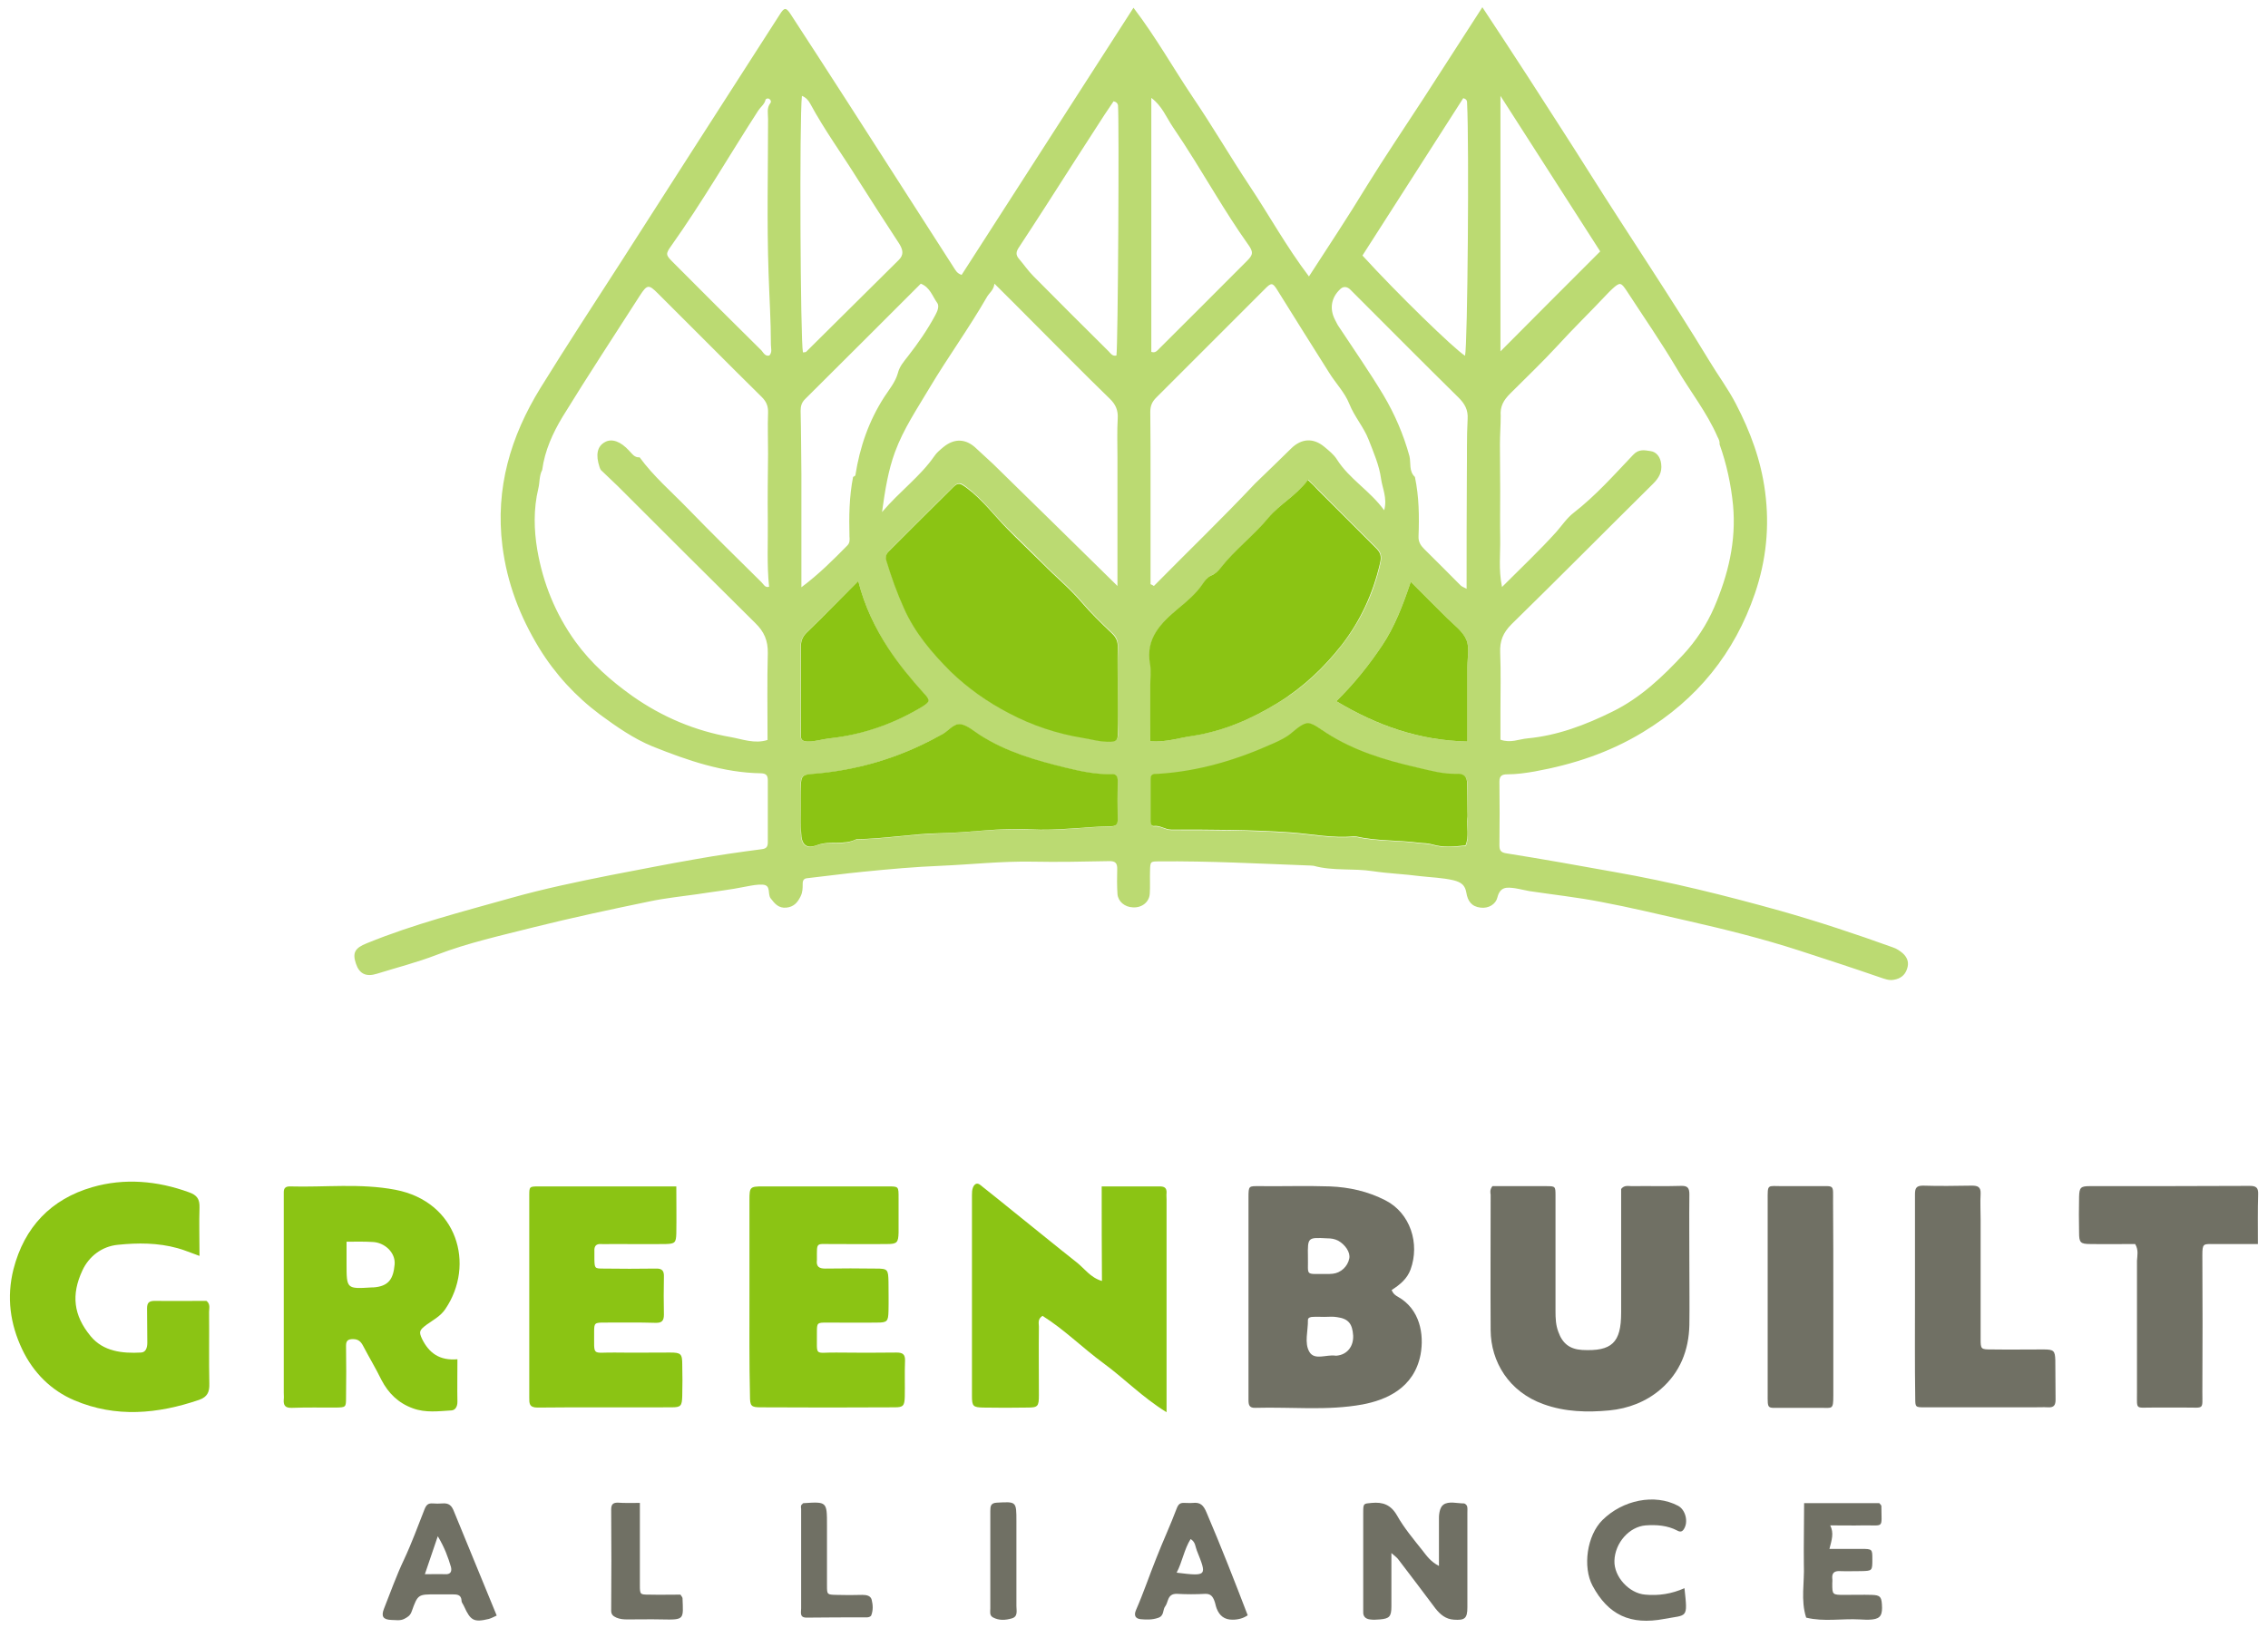 <?xml version="1.0" encoding="utf-8"?>
<!-- Generator: Adobe Illustrator 24.2.1, SVG Export Plug-In . SVG Version: 6.00 Build 0)  -->
<svg version="1.1" id="Layer_1" xmlns="http://www.w3.org/2000/svg" xmlns:xlink="http://www.w3.org/1999/xlink" x="0px" y="0px"
	 viewBox="0 0 877.6 630" style="enable-background:new 0 0 877.6 630;" xml:space="preserve">
<style type="text/css">
	.st0{fill:#BBDA72;}
	.st1{fill:#8BC414;}
	.st2{fill:#707064;}
</style>
<g>
	<path class="st0" d="M372.1,106.4c22-34.2,44-68.4,66.5-103.4c8.7,11.4,15.4,23.4,23,34.7c7.6,11.2,14.4,22.9,21.9,34.2
		c7.6,11.4,14.2,23.5,23,35.1c7.7-11.9,15.2-23.2,22.3-34.9c7.1-11.5,14.7-22.7,22.1-34.1c7.4-11.5,14.8-23,22.7-35.2
		c6.2,9.4,11.8,17.9,17.3,26.4c8.2,12.8,16.5,25.5,24.6,38.4c15.2,24.1,31.2,47.8,46,72.2c3.3,5.5,7.2,10.7,10.2,16.5
		c5.6,10.8,9.7,21.8,11.3,34c1.8,13.6,0.4,26.6-3.9,39.3c-7.9,23.2-22.4,41.1-43.4,53.8c-13,7.9-27,12.5-41.9,15.2
		c-3.5,0.6-7,1.1-10.5,1.1c-2,0-3.1,0.5-3.1,2.8c0.1,8.2,0.1,16.4,0,24.7c0,2.1,0.7,2.8,2.8,3.1c13.9,2.2,27.8,4.7,41.7,7.2
		c21.7,3.8,42.9,9.1,64.1,15c14.8,4.2,29.3,9,43.7,14.2c1.5,0.5,2.6,1.3,3.7,2.2c1.9,1.7,2.6,3.7,1.7,6.2c-0.8,2.4-2.6,3.7-5,4.1
		c-1.9,0.4-3.6-0.3-5.4-0.9c-10.4-3.6-20.8-7-31.3-10.4c-14.2-4.6-28.7-8.2-43.2-11.5c-11.1-2.5-22.2-5.2-33.4-7.3
		c-9.2-1.8-18.5-2.8-27.8-4.2c-1.8-0.3-3.6-0.8-5.5-1.1c-3.1-0.4-5.8-0.8-6.9,3.6c-0.6,2.5-3.3,4.3-6.5,3.9c-3.5-0.4-5-2.6-5.5-5.8
		c-0.5-2.8-1.8-4-5-4.8c-4.3-1-8.7-1.1-13-1.6c-6-0.8-12.1-1-18.1-1.9c-7.7-1.2-15.5,0-23-2.1c-0.4-0.1-0.8,0-1.3-0.1
		c-19.5-0.7-39-1.8-58.6-1.6c-3.3,0-3.3,0.1-3.4,3.7c-0.1,2.9,0.1,5.9-0.1,8.8c-0.2,3.3-3.1,5.5-6.5,5.3c-3.2-0.1-5.8-2.3-6-5.2
		c-0.2-3.2-0.2-6.3-0.1-9.5c0.1-2.5-0.8-3.3-3.3-3.2c-9.9,0.2-19.8,0.4-29.7,0.2c-11.8-0.2-23.5,1.1-35.2,1.6c-10,0.4-20,1.3-30,2.3
		c-7.2,0.7-14.5,1.7-21.7,2.5c-1.3,0.1-1.8,0.8-1.8,2.1c0,1.7,0,3.3-0.8,4.9c-1.2,2.5-2.7,4.1-5.5,4.4c-3,0.3-4.5-1.5-6.1-3.6
		c-1.3-1.7,0.3-5.1-3.1-5.3c-2.1-0.1-4.1,0.3-6.2,0.7c-6.3,1.3-12.7,2-19.1,3c-6.2,0.9-12.4,1.5-18.5,2.8c-15,3.1-30,6.3-44.8,10
		c-12.6,3.2-25.4,6-37.6,10.7c-7.5,2.9-15.4,4.9-23.1,7.3c-4.2,1.3-6.8,0-8.1-4c-1.4-4.2-0.3-6,4.2-7.8
		c18.1-7.4,36.9-12.2,55.7-17.5c12.8-3.6,25.7-6.3,38.8-8.9c11-2.1,22-4.3,33-6.2c8.4-1.5,16.8-2.7,25.2-3.8
		c1.8-0.2,2.5-0.8,2.5-2.7c0-8,0-16,0-24c0-1.8-0.6-2.6-2.5-2.7c-14.8-0.2-28.6-5-42.1-10.4c-7.3-3-13.9-7.6-20.3-12.3
		c-9.5-7.1-17.4-15.7-23.6-25.8c-7.4-12.2-12.4-25.1-14.2-39.5c-2.8-22.4,3.2-42.4,14.7-61.1c10.2-16.5,20.8-32.7,31.3-49
		c9.1-14.2,18.2-28.4,27.3-42.6c11.4-17.7,22.7-35.4,34.1-53.1c1.7-2.7,2.4-2.7,4.2,0.1c7.5,11.5,15,23.1,22.4,34.6
		c13.5,21,27,42.1,40.5,63.1C369.8,104.7,370.3,105.8,372.1,106.4z M547.5,184.6c1.6,7.6,1.7,15.3,1.4,23c-0.1,2.1,0.8,3.5,2.2,4.9
		c4.7,4.6,9.4,9.4,14.1,14.1c0.4,0.4,1,0.6,2.3,1.3c0-15.1,0-29.7,0.1-44.3c0.1-7.2-0.1-14.3,0.3-21.5c0.2-3.5-1.1-5.8-3.5-8.2
		c-13.2-13-26.3-26.2-39.4-39.3c-0.9-0.9-1.8-1.8-2.7-2.7c-1.3-1.1-2.7-1.1-3.9,0.2c-3.3,3.2-4,7.5-1.8,11.7
		c0.5,0.9,0.9,1.9,1.5,2.7c5.8,8.8,11.8,17.4,17.2,26.4c4.4,7.4,7.8,15.3,10.1,23.7C546,179.2,545.1,182.4,547.5,184.6z
		 M310.1,183.6c0,14.6,0,29.1,0,43.7c6.7-5,12.3-10.6,17.8-16.2c1-1,0.9-2.3,0.8-3.5c-0.2-7.7-0.1-15.4,1.4-23
		c0.3-0.2,0.9-0.4,0.9-0.7c1.7-10.9,5.2-21,11.2-30.3c1.9-2.9,4.3-5.8,5.2-9.1c0.7-2.8,2.4-4.6,4-6.7c3.9-5,7.5-10.2,10.5-15.8
		c0.9-1.6,1.6-3.5,0.8-4.7c-1.9-2.6-2.8-6.1-6.4-7.5c-15,15-29.8,29.8-44.8,44.7c-1.3,1.3-1.7,2.7-1.7,4.5
		C310,167.2,310,175.4,310.1,183.6z M247.5,177c5.4,7.4,12.3,13.3,18.6,19.8c9.4,9.7,19,19.1,28.6,28.6c0.8,0.8,1.4,2.2,2.9,1.7
		c-0.9-8.5-0.4-17.1-0.5-25.6c-0.1-8.6,0-17.3,0.1-25.9c0-5.3-0.2-10.5,0-15.8c0.1-2.5-0.6-4.3-2.4-6.1
		c-13.5-13.3-26.8-26.8-40.3-40.2c-3.5-3.5-4.1-3.4-6.9,0.9c-10,15.6-20.2,31.1-29.9,46.9c-3.8,6.3-6.9,13.1-7.9,20.6
		c-1.2,2.3-0.9,4.8-1.5,7.2c-1.9,7.9-1.7,16-0.4,23.7c2.2,12.8,7,24.8,14.8,35.6c6.1,8.4,13.7,15.1,22,21
		c11.5,8.1,24.3,13.5,38.1,15.9c4.5,0.8,9.2,2.7,14.2,1.1c0-11.4-0.2-22.5,0.1-33.6c0.1-4.8-1.4-8.3-4.8-11.6
		c-17.8-17.6-35.5-35.3-53.2-53c-2.2-2.1-4.4-4.2-6.6-6.3c-0.2-0.4-0.4-0.7-0.5-1.1c-1.6-4.8-0.9-8.1,2.1-9.7
		c2.7-1.5,6.1-0.2,9.3,3.3C244.6,175.6,245.5,177.2,247.5,177z M384.3,179.6c16,15.7,32.1,31.4,48.1,47.2c0-16.4,0-33,0-49.6
		c0-5.1-0.2-10.1,0.1-15.2c0.2-3.2-0.8-5.5-3.1-7.7c-10-9.7-19.7-19.6-29.6-29.5c-4.9-4.9-9.7-9.8-15-15c-0.3,2.6-2.1,3.6-3,5.3
		c-6.9,12-15,23.1-22.1,35c-4.8,8.1-10.1,15.9-13.4,24.9c-2.6,7.1-3.8,14.5-5,23.2c7-8.2,14.8-13.8,20.2-21.6
		c0.9-1.4,2.3-2.5,3.6-3.6c4.3-3.5,8.8-3.2,12.7,0.6C380,175.6,382.1,177.6,384.3,179.6z M485.7,187.1c4.7-4.5,9.4-9.1,14-13.6
		c3.9-3.8,8.5-4.1,12.7-0.6c1.8,1.5,3.7,3,4.9,4.9c4.8,7.6,12.8,12.1,18.3,19.7c1.3-4.7-0.7-8.5-1.2-12.2
		c-0.7-5.2-2.9-10.2-4.8-15.1c-1.9-4.9-5.5-8.9-7.5-13.9c-1.7-4.3-5.2-7.9-7.7-11.9c-6.7-10.6-13.4-21.3-20-31.9
		c-1.9-3.1-2.4-3.3-5-0.6c-14,14-28,28-42,42c-1.6,1.6-2.3,3.2-2.3,5.5c0.1,8.4,0.1,16.8,0.1,25.3c0,13.8,0,27.6,0,41.4
		c0.4,0.2,0.9,0.4,1.3,0.7C459.6,213.5,473,200.6,485.7,187.1z M580.4,171.9c0,6.1,0.1,12.2,0.1,18.3c0,6.1-0.1,12.2,0,18.3
		c0.1,5.9-0.7,11.8,0.7,18.7c7.5-7.5,14.6-14.2,21-21.3c2.2-2.5,4.1-5.4,6.7-7.4c8.5-6.6,15.6-14.6,23-22.4c2.3-2.5,4.6-1.8,6.8-1.5
		c2.2,0.3,3.8,2.2,4.1,5c0.4,3.3-1,5.5-3.2,7.7c-18.3,18.1-36.3,36.3-54.7,54.3c-3.3,3.3-4.6,6.5-4.4,11c0.3,7.6,0.1,15.2,0.1,22.7
		c0,3.7,0,7.5,0,11c4,1.4,7.1-0.2,10.4-0.5c11.7-1.1,22.5-5.2,33-10.4c10.8-5.3,19.4-13.5,27.4-22.1c4.9-5.3,9-11.5,11.9-18.2
		c5.4-12.6,8.6-25.6,7.3-39.6c-0.8-8.1-2.5-15.9-5.2-23.5c0.1-1.1-0.3-2-0.8-2.9c-4.1-9.5-10.6-17.6-15.8-26.5
		c-6.1-10.3-12.9-20.1-19.4-30.1c-2.2-3.3-2.6-3.3-5.5-0.7c-0.8,0.7-1.5,1.5-2.2,2.2c-6.3,6.7-12.9,13.1-19.1,19.9
		c-5.8,6.3-12.1,12.3-18.2,18.4c-2.6,2.6-4,5-3.7,8.7C580.7,164.7,580.4,168.3,580.4,171.9z M445.1,286.9c6.1,0.5,11.4-1.4,16.8-2.2
		c12-1.9,22.8-6.6,33-12.9c9.6-5.8,17.7-13.5,24.5-22.3c7.2-9.3,12.2-19.9,14.8-31.6c0.6-2.8,0.1-4.2-1.6-5.9
		c-7.5-7.4-14.9-14.9-22.3-22.3c-1.3-1.3-2.6-2.5-4-4c-4.6,6-11,9.3-15.3,14.6c-5.7,6.9-12.8,12.3-18.4,19.3c-1,1.3-2.2,2.4-3.8,3.1
		c-1.3,0.5-2.3,1.8-3.1,3c-2.6,3.9-6,6.7-9.6,9.7c-6.7,5.5-12.7,11.5-10.9,21.5c0.5,2.7,0.1,5.5,0.1,8.2
		C445.1,272.3,445.1,279.4,445.1,286.9z M432.5,266.8c0-5.5-0.1-11,0.1-16.4c0.1-2.3-0.6-4-2.3-5.5c-4.1-3.8-8.1-7.8-11.7-12
		c-4.6-5.4-10.1-9.9-15-14.9c-4.5-4.6-9.2-9-13.7-13.5c-5.3-5.3-9.8-11.4-15.8-15.9c-2.5-1.9-3.2-2.2-5.3-0.1
		c-8.3,8.1-16.4,16.4-24.6,24.5c-1.2,1.2-1.6,2.3-1.1,3.9c1.9,6.3,4.1,12.4,6.8,18.4c4.3,9.5,10.7,17.2,18,24.4
		c6.7,6.7,14.3,11.9,22.7,16.2c9,4.7,18.5,7.9,28.4,9.5c3.6,0.6,7.2,1.8,11,1.5c1.9-0.1,2.6-0.7,2.6-2.6
		C432.4,278.6,432.5,272.7,432.5,266.8z M567.8,314.2c0-3.6,0-7.2,0-10.7c0-2.6-1.2-3.9-3.8-3.8c-5.4,0.2-10.6-1.3-15.8-2.5
		c-12.3-2.8-24.2-6.4-34.8-13.3c-2.2-1.5-4.7-3.6-6.9-3.8c-2.1-0.2-4.7,2.2-6.8,3.9c-2,1.6-4.2,2.7-6.4,3.7
		c-14.3,6.5-29.1,11.1-44.9,12c-1.4,0.1-3.1-0.3-3.1,2c0,5.5,0,10.9,0,16.4c0,0.9,0.4,1.9,1.3,1.8c2.4-0.3,4.3,1.4,6.7,1.4
		c15.5,0,31,0,46.4,1.1c8.1,0.6,16.1,2.3,24.3,1.5c0.2,0,0.4,0,0.6,0c8.1,1.9,16.5,1.3,24.7,2.5c1.6,0.2,3.2,0.1,4.9,0.6
		c4.2,1.3,8.6,0.8,13,0.4c1.4-3.4,0.4-7,0.7-10.5C567.8,315.9,567.8,315.1,567.8,314.2z M309.9,313.5c0,2.9,0,5.9,0,8.8
		c0.1,4.7,1.8,6.5,6.2,4.9c5-1.9,10.5,0.3,15.2-2.3c10.8-0.1,21.5-2,32.2-2.3c11.7-0.3,23.3-2.2,35-1.5c10.5,0.6,20.8-1,31.3-1.2
		c1.8,0,2.6-0.6,2.6-2.5c-0.1-5-0.1-10.1,0-15.1c0-1.8-0.5-2.7-2.5-2.6c-6,0.2-11.9-1.1-17.7-2.5c-11.6-2.8-22.9-6.2-33.1-12.6
		c-2.4-1.5-4.8-3.8-7.5-4.2c-2.9-0.4-4.9,3.1-7.7,4.2c-0.4,0.2-0.7,0.4-1.1,0.6c-15.4,8.4-31.8,13.2-49.2,14.5
		c-3.2,0.2-3.7,0.9-3.8,4.4C309.8,307.2,309.9,310.4,309.9,313.5z M566.2,38c-12.9,20.2-26,40.6-39,60.9
		c13.4,14.7,35.4,36.1,39.7,38.8c1-4.5,1.6-81.6,0.8-97.5C567.7,39.2,567.7,38.4,566.2,38z M310.7,136.4c0.4-0.1,0.9,0,1.2-0.2
		c12-11.9,23.9-23.7,35.9-35.6c2-2,1.6-3.9,0.2-6.2c-5.4-8.3-10.8-16.6-16.1-25c-6.1-9.8-12.9-19.1-18.4-29.3
		c-0.7-1.3-1.7-2.4-3.2-3C309.3,46.1,309.7,132.1,310.7,136.4z M430.9,39.2c-1.1,1.6-2.3,3.4-3.5,5.2c-7.6,11.8-15.2,23.5-22.7,35.3
		c-3.5,5.4-6.9,10.7-10.4,16c-1.1,1.6-1.4,2.9,0,4.5c1.9,2.2,3.5,4.6,5.6,6.7c9.6,9.7,19.3,19.4,29,29c0.8,0.8,1.5,2.1,3.1,1.7
		c0.6-3.5,1.1-91,0.6-96.9C432.4,40,432.1,39.5,430.9,39.2z M445.5,37.9c0,33.3,0,65.8,0,98.3c1.3,0.4,1.9-0.1,2.5-0.7
		c11.5-11.5,23.1-23,34.6-34.6c2.3-2.3,2.5-3.4,0.2-6.5c-4.4-6.2-8.5-12.7-12.5-19.2c-5.4-8.8-10.7-17.6-16.5-26.1
		C451.3,45.4,449.6,40.9,445.5,37.9z M297.7,137.6c1.2-1.3,0.6-2.8,0.6-4.2c0-9.2-0.6-18.3-0.9-27.5c-0.7-20-0.2-40-0.2-59.9
		c0-2-0.6-4.2,0.9-6.1c0.4-0.5,0.2-1.2-0.4-1.6c-0.6-0.4-1.4-0.1-1.5,0.4c-0.4,1.7-1.9,2.7-2.8,4.1c-11.3,17.5-21.7,35.5-33.7,52.4
		c-2.2,3.1-2.1,3.5,0.6,6.2c11.4,11.5,22.9,22.9,34.4,34.3C295.5,136.7,296.2,138,297.7,137.6z M580.6,136
		c12.7-12.8,25.5-25.6,38.6-38.7C606.8,78,594,58,580.6,37.1C580.6,71,580.6,103.6,580.6,136z M332.1,224.9c-7,7-13.5,13.6-20.1,20
		c-1.6,1.6-2.2,3.3-2.2,5.5c0.1,8.4,0,16.8,0,25.2c0,2.9,0.1,5.9,0,8.8c-0.1,1.9,0.7,2.5,2.5,2.6c3,0.1,5.7-0.9,8.5-1.2
		c12.8-1.5,24.7-5.6,35.7-12.1c3.3-1.9,3.4-2.6,0.8-5.5c-5.1-5.5-9.8-11.2-13.8-17.5C338.6,242.9,334.6,234.7,332.1,224.9z
		 M567.8,287c0-9.9,0-19.4,0-28.8c0-3.6,0.9-7.6-0.4-10.6c-1.4-3.3-4.9-5.7-7.5-8.4c-4.4-4.5-8.9-8.9-14-14
		c-3.1,9.2-6.3,17.4-11.2,24.8c-5.1,7.6-10.8,14.7-17.6,21.4C532.7,280.8,549.1,286.6,567.8,287z"/>
	<path class="st1" d="M426.3,459.2c8.1,0,15.2,0,22.4,0c1.8,0,2.8,0.5,2.7,2.5c-0.1,0.8,0,1.7,0,2.5c0,26.1,0,52.2,0,78.3
		c0,1,0,2,0,4.1c-9.4-5.8-16.5-13.2-24.6-19.1c-8-5.9-15.1-13-23.4-18.2c-2,1.3-1.4,2.9-1.4,4.2c-0.1,8.8,0,17.7,0,26.5
		c0,4.4-0.4,4.8-4.5,4.8c-5.7,0.1-11.4,0.1-17.1,0c-3.8-0.1-4.3-0.5-4.3-4.4c0-25.9,0-51.8,0-77.7c0-1,0-2.1,0.4-3.1
		c0.5-1.2,1.5-2.1,2.9-0.9c4.4,3.5,8.8,7,13.2,10.6c8,6.4,15.9,12.9,23.9,19.2c3.1,2.4,5.4,6,9.9,7.3
		C426.3,483.6,426.3,471.7,426.3,459.2z"/>
	<path class="st2" d="M538.5,499.3c0.6,1.5,1.5,2.1,2.4,2.6c8.6,4.8,10.2,14.6,8.8,22.3c-2.5,13.2-13.5,17.7-22.5,19.4
		c-13.7,2.5-27.6,0.9-41.4,1.3c-2.4,0.1-2.7-1.1-2.7-3.1c0-9.7,0-19.4,0-29c0-16.4,0-32.8,0-49.2c0-4.8,0.1-4.5,4.4-4.5
		c9,0.1,18.1-0.2,27.1,0.1c7.5,0.3,14.7,1.9,21.5,5.4c9.6,4.9,13.4,16.7,9.7,26.8C544.5,494.9,541.8,497.2,538.5,499.3z
		 M512.4,509.7C512.4,509.7,512.4,509.6,512.4,509.7c-1.5,0-2.9-0.1-4.4,0c-0.9,0-1.9,0.3-1.9,1.2c0.1,4.2-1.5,8.9,0.6,12.4
		c2,3.3,6.6,0.9,10,1.4c0.2,0,0.4,0,0.6,0c4-0.4,6.5-3.6,6.3-7.8c-0.3-4.5-1.8-6.5-6.2-7.1C515.8,509.5,514.1,509.7,512.4,509.7z
		 M506.1,486.3c0.2,7.8-1.4,6.7,7.1,6.8c0.8,0,1.7,0,2.5-0.1c3.1-0.3,5.8-2.8,6.4-5.9c0.5-2.4-1.6-5.4-4.3-6.9
		c-1.4-0.7-2.7-0.9-4.2-0.9C506,478.9,506,478.9,506.1,486.3z"/>
	<path class="st1" d="M177,526.1c0,6-0.1,11.3,0,16.5c0,1.8-0.8,3.2-2.3,3.3c-5,0.3-10,1-14.9-0.8c-5.6-2-9.5-5.8-12.2-11
		c-2.2-4.5-4.8-8.8-7.1-13.2c-0.9-1.7-1.9-2.6-3.9-2.6c-1.8,0-2.7,0.5-2.7,2.5c0.1,6.7,0.1,13.5,0,20.2c0,3.7-0.1,3.7-3.9,3.8
		c-5.7,0-11.4-0.1-17,0.1c-2.6,0.1-3.4-0.9-3.2-3.3c0.1-0.8,0-1.7,0-2.5c0-24.8,0-49.7,0-74.5c0-1.1,0-2.1,0-3.2
		c0-1.5,0.7-2.2,2.3-2.2c13.6,0.4,27.3-1.3,40.9,1.3c24,4.6,31,29,19.3,46.2c-1.8,2.7-4.7,4.2-7.2,6c-2.8,2.1-3.1,2.7-1.8,5.5
		C166,523.7,170.1,526.7,177,526.1z M134.1,480.6c0,3.1,0,5.8,0,8.5c0,9.8,0,9.8,9.7,9.2c0.2,0,0.4,0,0.6,0c6.1-0.4,7.8-3.4,8.3-8.9
		c0.4-4.6-3.9-8.6-8.7-8.7C140.9,480.5,137.8,480.6,134.1,480.6z"/>
	<path class="st2" d="M577.5,459.1c7,0,13.9,0,20.9,0c3.4,0,3.5,0.1,3.5,3.5c0,15,0,29.9,0,44.9c0,2.7,0.1,5.4,1.1,8
		c1.6,4.5,4.4,6.7,9.2,7c11.5,0.6,15.1-2.8,15.1-14.4c0-16,0-32,0-47.9c1.2-1.6,2.8-1.1,4.2-1.1c6.3-0.1,12.6,0.1,19-0.1
		c2.6-0.1,3.2,0.9,3.2,3.3c-0.1,9.5,0,19,0,28.4c0,7.4,0.1,14.7,0,22.1c-0.2,9.8-3.6,18.4-11.1,24.9c-5.7,4.9-12.6,7.5-19.9,8.2
		c-8.5,0.8-17.1,0.6-25.4-2.4c-13.5-4.8-20.4-16.5-20.5-28.6c-0.1-17.5,0-35,0-52.5C576.7,461.6,576.4,460.5,577.5,459.1z"/>
	<path class="st1" d="M77.2,486.1c-3.4-1.2-5.9-2.3-8.5-3c-7.6-2.1-15.4-2.1-23.1-1.3c-6.2,0.6-11.2,4.5-13.7,9.9
		c-4.4,9.4-3.5,17.4,3.2,25.5c4.9,5.9,12.2,6.7,19.5,6.3c1.9-0.1,2.4-2,2.4-3.8c-0.1-4.4,0-8.8-0.1-13.3c0-2.2,0.8-2.9,3-2.9
		c6.7,0.1,13.4,0,20,0c1.6,1.3,1,2.9,1,4.3c0.1,9.3-0.1,18.5,0.1,27.8c0.1,3.2-0.8,5.1-3.9,6.2c-16.1,5.5-32.3,7-48.3,0.2
		c-9-3.8-15.9-10.7-20.2-19.7c-4.7-9.9-6.1-20.2-3.4-31c4.2-16.4,14.6-27.2,30.5-31.8c12.4-3.6,25.2-2.5,37.5,2
		c3.1,1.1,4.1,2.7,4,5.9C77,473.3,77.2,479.1,77.2,486.1z"/>
	<path class="st1" d="M290,501.8c0-12.4,0-24.9,0-37.3c0-5.1,0.2-5.3,5.3-5.3c16,0,32,0,48,0c4.5,0,4.4-0.1,4.4,4.6
		c0,4.4,0,8.8,0,13.3c-0.1,3.8-0.6,4.4-4.3,4.4c-7.4,0.1-14.7,0-22.1,0c-5.5,0-5.2-0.7-5.2,5.6c0,0.2,0,0.4,0,0.6
		c-0.3,2.5,0.8,3.3,3.2,3.3c6.5-0.1,13.1-0.1,19.6,0c4.6,0,4.8,0.3,4.9,5.1c0,3.8,0.1,7.6,0,11.4c-0.1,3.9-0.5,4.4-4.3,4.4
		c-6.5,0.1-13.1,0-19.6,0c-3.7,0-3.8,0.1-3.8,3.8c0.1,9.6-1.2,7.7,7.4,7.8c7.8,0.1,15.6,0.1,23.4,0c2.3,0,3.4,0.6,3.3,3.2
		c-0.2,4.6,0,9.3-0.1,13.9c-0.1,3.5-0.6,4.1-3.9,4.1c-17.3,0.1-34.5,0.1-51.8,0c-3.8,0-4.2-0.5-4.2-4.5
		C289.9,527.5,290,514.6,290,501.8z"/>
	<path class="st1" d="M261.7,459.2c0,6.4,0.1,12.3,0,18.2c-0.1,3.5-0.5,4-4,4.1c-6.9,0.1-13.9,0-20.8,0c-1.5,0-2.9,0.1-4.4,0
		c-1.9-0.1-2.6,0.9-2.5,2.7c0,1.1,0,2.1,0,3.2c0.1,3.5,0.1,3.6,3.5,3.6c6.7,0.1,13.5,0.1,20.2,0c2.6-0.1,3.3,0.9,3.2,3.3
		c-0.1,4.8-0.1,9.7,0,14.5c0,2.3-0.7,3.3-3.3,3.2c-6.5-0.2-13.1-0.1-19.6-0.1c-3.9,0-4.1,0.1-4.1,3.6c0.1,9.7-1.1,7.9,7.9,8
		c7.2,0.1,14.3,0,21.5,0c4.2,0,4.7,0.5,4.7,4.7c0.1,4,0.1,8,0,12c-0.1,4-0.5,4.5-4.2,4.5c-17.3,0.1-34.5-0.1-51.8,0.1
		c-3.3,0-3.2-1.7-3.2-3.9c0-14.7,0-29.5,0-44.2c0-11.4,0-22.7,0-34.1c0-3.3,0.1-3.4,3.6-3.4C225.9,459.2,243.3,459.2,261.7,459.2z"
		/>
	<path class="st2" d="M826.2,481.5c-5.7,0-11.5,0.1-17.4,0c-3.8,0-4.3-0.6-4.3-4.4c-0.1-4.6-0.1-9.3,0-13.9c0.1-3.5,0.6-4.1,4-4.1
		c20.7,0,41.3,0,62-0.1c2.4,0,3.4,0.6,3.3,3.2c-0.2,6.3-0.1,12.6-0.1,19.3c-6.1,0-11.8,0-17.4,0c-3.7,0-4.1-0.2-4.1,4.3
		c0.1,17.7,0.1,35.4,0,53.1c0,6.8,0.8,5.9-6.2,5.9c-4.4,0-8.9,0-13.3,0c-6.4,0-5.8,0.9-5.8-5.6c0-17.1,0-34.1,0-51.2
		C827,486,827.6,483.9,826.2,481.5z"/>
	<path class="st2" d="M741,501.5c0-13.1,0-26.1,0-39.2c0-2.3,0.4-3.4,3.1-3.4c6.3,0.2,12.6,0.1,18.9,0c2.3,0,3.5,0.5,3.4,3.1
		c-0.2,3.4,0,6.7,0,10.1c0,15.4,0,30.7,0,46.1c0,4,0.1,4.1,4.2,4.1c6.7,0.1,13.5,0,20.2,0c3.9,0,4.4,0.5,4.5,4.2
		c0.1,5.1,0,10.1,0.1,15.2c0,2.1-0.6,3.1-2.8,3c-1.9-0.1-3.8,0-5.7,0c-14.1,0-28.2,0-42.3,0c-3.4,0-3.5-0.1-3.5-3.5
		C740.9,528.1,741,514.8,741,501.5z"/>
	<path class="st2" d="M709.4,502.3c0,12.6,0,25.3,0,37.9c0,5.5-0.4,4.7-4.9,4.7c-5.1,0-10.1,0-15.2,0c-5.6,0-5.3,0.7-5.3-5.6
		c0-7.4,0-14.8,0-22.1c0-17.5,0-35,0-52.5c0-6.6-0.3-5.6,5.8-5.6c4.6,0,9.3,0,13.9,0c6.2,0,5.6-0.7,5.6,5.9
		C709.4,477.4,709.4,489.8,709.4,502.3C709.4,502.3,709.4,502.3,709.4,502.3z"/>
	<path class="st2" d="M538.4,601.1c0,7.7,0,14.2,0,20.7c0,3.9-0.8,4.7-4.5,5c-1.3,0.1-2.5,0.2-3.8,0c-1.6-0.2-2.7-1.1-2.6-2.9
		c0-0.6,0-1.3,0-1.9c0-12.2,0-24.4,0-36.6c0-3.6,0.1-3.4,3.3-3.7c4.3-0.4,7.4,0.7,9.8,4.9c2.7,4.8,6.4,9.2,9.9,13.6
		c1.6,2.1,3.2,4.3,6.3,5.9c0-4.7,0-8.8,0-13c0-1.5,0-2.9,0-4.4c-0.1-2.3,0.2-5.2,1.7-6.3c2.1-1.5,5.3-0.5,8-0.5
		c0.4,0,1.1,0.7,1.2,1.1c0.2,0.8,0.1,1.7,0.1,2.5c0,12.2,0,24.4,0,36.6c0,4.3-1,5.1-5.2,4.8c-3.2-0.2-5.3-2-7.2-4.4
		c-4.7-6.3-9.5-12.6-14.3-18.9C540.6,602.9,539.9,602.4,538.4,601.1z"/>
	<path class="st2" d="M698.1,581.8c10.3,0,19.8,0,29.1,0c0.3,0.4,0.8,0.8,0.8,1.1c0,8.9,1.3,7.4-7,7.5c-4,0.1-8,0-12.8,0
		c1.5,3,0.6,5.6-0.3,9.1c4.4,0,8.3,0,12.3,0c4.3,0,4.3,0.1,4.3,4c0,4.5,0,4.5-4.4,4.6c-2.7,0-5.5,0.1-8.2,0
		c-2.1-0.1-3.1,0.7-2.9,2.9c0.1,0.6,0,1.3,0,1.9c0,4.3,0,4.4,4.6,4.4c3.6,0,7.2-0.1,10.7,0c3.1,0.1,3.7,0.7,3.9,3.6
		c0.3,4.1-0.5,5.5-3.6,5.9c-1.7,0.2-3.4,0.1-5,0c-6.9-0.4-13.8,1-20.7-0.7c-2.2-6.7-0.6-13.7-0.9-20.5
		C697.9,597.9,698.1,590.1,698.1,581.8z"/>
	<path class="st2" d="M192.2,625.3c-1.1,0.5-2,1-3,1.3c-5.8,1.4-7.1,0.7-9.6-4.8c-0.3-0.8-1-1.5-1-2.2c-0.1-2.4-1.7-2.5-3.5-2.5
		c-2.1,0-4.2,0-6.3,0c-7,0-7.1-0.1-9.5,6.6c-0.6,1.7-1.6,2.2-2.9,2.9c-1.6,0.8-3.3,0.4-4.9,0.4c-3.3-0.1-4.1-1.4-2.9-4.4
		c2.5-6.3,4.8-12.8,7.7-18.9c3-6.4,5.4-13,8-19.6c0.7-1.7,1.4-2.3,3.1-2.2c1.3,0.1,2.5,0.1,3.8,0c2.5-0.2,3.6,0.8,4.5,3.2
		C181.1,598.3,186.6,611.7,192.2,625.3z M169.4,594.6c-1.8,5.4-3.3,9.7-5,14.7c3,0,5.5-0.1,7.9,0c2.1,0.1,2.6-1.1,2.2-2.8
		C173.4,602.8,172.1,599.1,169.4,594.6z"/>
	<path class="st2" d="M482.8,625.2c-1.8,1.2-3.7,1.7-5.9,1.7c-3.1,0-5-1.5-6.1-4.3c-0.4-1-0.5-2-0.9-3c-0.6-1.6-1.4-2.8-3.6-2.7
		c-3.6,0.2-7.2,0.2-10.7,0c-2.1-0.1-3.1,0.7-3.7,2.5c-0.3,0.8-0.5,1.6-1,2.3c-1.1,1.4-0.3,3.7-2.8,4.5c-2.3,0.8-4.6,0.7-6.8,0.5
		c-1.6-0.2-2.8-1.1-1.7-3.6c2.9-6.6,5.2-13.5,7.9-20.2c2.5-6.4,5.4-12.6,7.8-19c0.7-1.8,1.4-2.3,3.1-2.2c1.1,0,2.1,0.1,3.2,0
		c2.9-0.3,4.1,0.9,5.3,3.8C472.5,598.6,477.7,611.9,482.8,625.2z M460.7,595.7c-2.5,4-3.2,8.8-5.4,13c12,1.5,11.7,1.2,7.8-8.6
		C462.5,598.6,462.6,596.8,460.7,595.7z"/>
	<path class="st2" d="M651.8,614.7c1.3,12,1.2,10.2-7.8,11.9c-13.1,2.5-21.7-1.5-27.8-12.9c-3.8-7.2-2.2-19.4,3.9-25.4
		c7.8-7.7,20.1-10.3,29.2-5.5c2.9,1.5,4.1,6.2,2.3,9c-0.6,1-1.4,1.3-2.6,0.6c-3.8-2-8-2.3-12.2-2c-6.4,0.5-11.9,6.8-12.1,13.7
		c-0.2,6.2,5.7,12.6,11.9,13.1C641.8,617.7,646.9,616.9,651.8,614.7z"/>
	<path class="st2" d="M247.6,581.7c0,11.3,0,21.6,0,31.9c0,3.5,0.1,3.6,3.4,3.6c4.2,0.1,8.3,0,12.3,0c0.4,0.7,0.8,1,0.8,1.4
		c0.3,8.2,0.9,8.4-8,8.2c-4.4-0.1-8.8,0-13.3,0c-1.5,0-2.9-0.1-4.3-0.7c-1.3-0.6-2-1.2-2-2.7c0.1-13,0.1-26.1,0-39.1
		c0-1.8,0.5-2.7,2.5-2.7C241.8,581.8,244.4,581.7,247.6,581.7z"/>
	<path class="st2" d="M310.4,582.2c0.2-0.2,0.3-0.4,0.5-0.4c9.1-0.6,9.1-0.6,9.1,8.6c0,7.8,0,15.6,0,23.4c0,3.4,0.1,3.4,3.6,3.5
		c3.4,0.1,6.7,0.1,10.1,0c1.6,0,3.2,0.3,3.6,1.9c0.5,2,0.6,4.1-0.2,6.1c-0.2,0.4-1,0.7-1.6,0.7c-7.8,0-15.6,0-23.4,0.1
		c-2.8,0-2.1-2-2.1-3.6c0-12.8,0-25.7,0-38.5C309.9,583.3,309.8,582.6,310.4,582.2z"/>
	<path class="st2" d="M383.2,603.1c0-6.1,0-12.2,0-18.3c0-1.9,0.2-3.1,2.6-3.2c7.5-0.4,7.5-0.5,7.5,7.2c0,10.9,0,21.9,0,32.8
		c0,1.8,0.7,4.1-1.8,4.8c-2.4,0.7-4.9,0.9-7.3-0.4c-1.4-0.8-1-2.2-1-3.4C383.2,616.2,383.2,609.7,383.2,603.1z"/>
	<path class="st1" d="M445.1,286.9c0-7.5,0-14.6,0-21.7c0-2.7,0.4-5.5-0.1-8.2c-1.8-10,4.3-16,10.9-21.5c3.5-2.9,7-5.8,9.6-9.7
		c0.8-1.2,1.9-2.5,3.1-3c1.7-0.7,2.9-1.9,3.8-3.1c5.5-7,12.7-12.4,18.4-19.3c4.4-5.3,10.8-8.6,15.3-14.6c1.5,1.4,2.8,2.7,4,4
		c7.4,7.4,14.9,14.9,22.3,22.3c1.7,1.7,2.3,3.1,1.6,5.9c-2.7,11.7-7.6,22.3-14.8,31.6c-6.8,8.7-14.9,16.4-24.5,22.3
		c-10.2,6.3-21,11-33,12.9C456.5,285.5,451.2,287.4,445.1,286.9z"/>
	<path class="st1" d="M432.5,266.8c0,5.9,0,11.8,0,17.7c0,1.9-0.7,2.5-2.6,2.6c-3.8,0.2-7.4-0.9-11-1.5c-9.9-1.6-19.5-4.8-28.4-9.5
		c-8.3-4.3-15.9-9.6-22.7-16.2c-7.3-7.3-13.8-15-18-24.4c-2.7-6-4.9-12.1-6.8-18.4c-0.5-1.6-0.1-2.8,1.1-3.9
		c8.2-8.2,16.4-16.4,24.6-24.5c2.1-2.1,2.8-1.7,5.3,0.1c6.1,4.5,10.6,10.6,15.8,15.9c4.5,4.6,9.2,9,13.7,13.5
		c4.9,5,10.4,9.5,15,14.9c3.6,4.2,7.6,8.1,11.7,12c1.7,1.6,2.4,3.2,2.3,5.5C432.4,255.8,432.5,261.3,432.5,266.8z"/>
	<path class="st1" d="M567.8,314.2c0,0.8,0.1,1.7,0,2.5c-0.3,3.5,0.7,7.1-0.7,10.5c-4.4,0.5-8.8,0.9-13-0.4
		c-1.7-0.5-3.3-0.4-4.9-0.6c-8.2-1.1-16.5-0.6-24.7-2.5c-0.2,0-0.4,0-0.6,0c-8.2,0.8-16.2-0.9-24.3-1.5c-15.5-1.1-30.9-1.1-46.4-1.1
		c-2.4,0-4.2-1.7-6.7-1.4c-0.9,0.1-1.3-0.8-1.3-1.8c0-5.5,0-10.9,0-16.4c0-2.3,1.7-1.9,3.1-2c15.8-1,30.6-5.5,44.9-12
		c2.2-1,4.5-2.1,6.4-3.7c2.1-1.7,4.7-4.1,6.8-3.9c2.2,0.3,4.7,2.4,6.9,3.8c10.7,6.9,22.6,10.5,34.8,13.3c5.2,1.2,10.4,2.7,15.8,2.5
		c2.6-0.1,3.8,1.2,3.8,3.8C567.7,307.1,567.8,310.6,567.8,314.2z"/>
	<path class="st1" d="M309.9,313.5c0-3.2-0.1-6.3,0-9.5c0.1-3.5,0.7-4.1,3.8-4.4c17.5-1.3,33.9-6.1,49.2-14.5
		c0.4-0.2,0.7-0.4,1.1-0.6c2.8-1.2,4.8-4.6,7.7-4.2c2.6,0.4,5,2.6,7.5,4.2c10.2,6.5,21.6,9.8,33.1,12.6c5.8,1.4,11.7,2.7,17.7,2.5
		c1.9-0.1,2.5,0.8,2.5,2.6c-0.1,5-0.1,10.1,0,15.1c0,1.9-0.8,2.5-2.6,2.5c-10.4,0.2-20.8,1.8-31.3,1.2c-11.7-0.7-23.3,1.3-35,1.5
		c-10.7,0.2-21.4,2.2-32.2,2.3c-4.8,2.5-10.2,0.4-15.2,2.3c-4.3,1.6-6.1-0.2-6.2-4.9C309.8,319.4,309.9,316.5,309.9,313.5z"/>
	<path class="st1" d="M332.1,224.9c2.5,9.8,6.5,18,11.5,25.8c4.1,6.3,8.8,12,13.8,17.5c2.7,2.9,2.5,3.5-0.8,5.5
		c-11.1,6.6-22.9,10.7-35.7,12.1c-2.8,0.3-5.6,1.3-8.5,1.2c-1.9-0.1-2.6-0.7-2.5-2.6c0.1-2.9,0-5.9,0-8.8c0-8.4,0.1-16.8,0-25.2
		c0-2.3,0.6-3.9,2.2-5.5C318.7,238.5,325.1,231.9,332.1,224.9z"/>
	<path class="st1" d="M567.8,287c-18.7-0.4-35-6.2-50.7-15.6c6.8-6.7,12.5-13.8,17.6-21.4c4.9-7.3,8.1-15.6,11.2-24.8
		c5.2,5.2,9.6,9.6,14,14c2.7,2.7,6.1,5.1,7.5,8.4c1.3,3,0.4,7,0.4,10.6C567.8,267.7,567.8,277.1,567.8,287z"/>
</g>
</svg>
